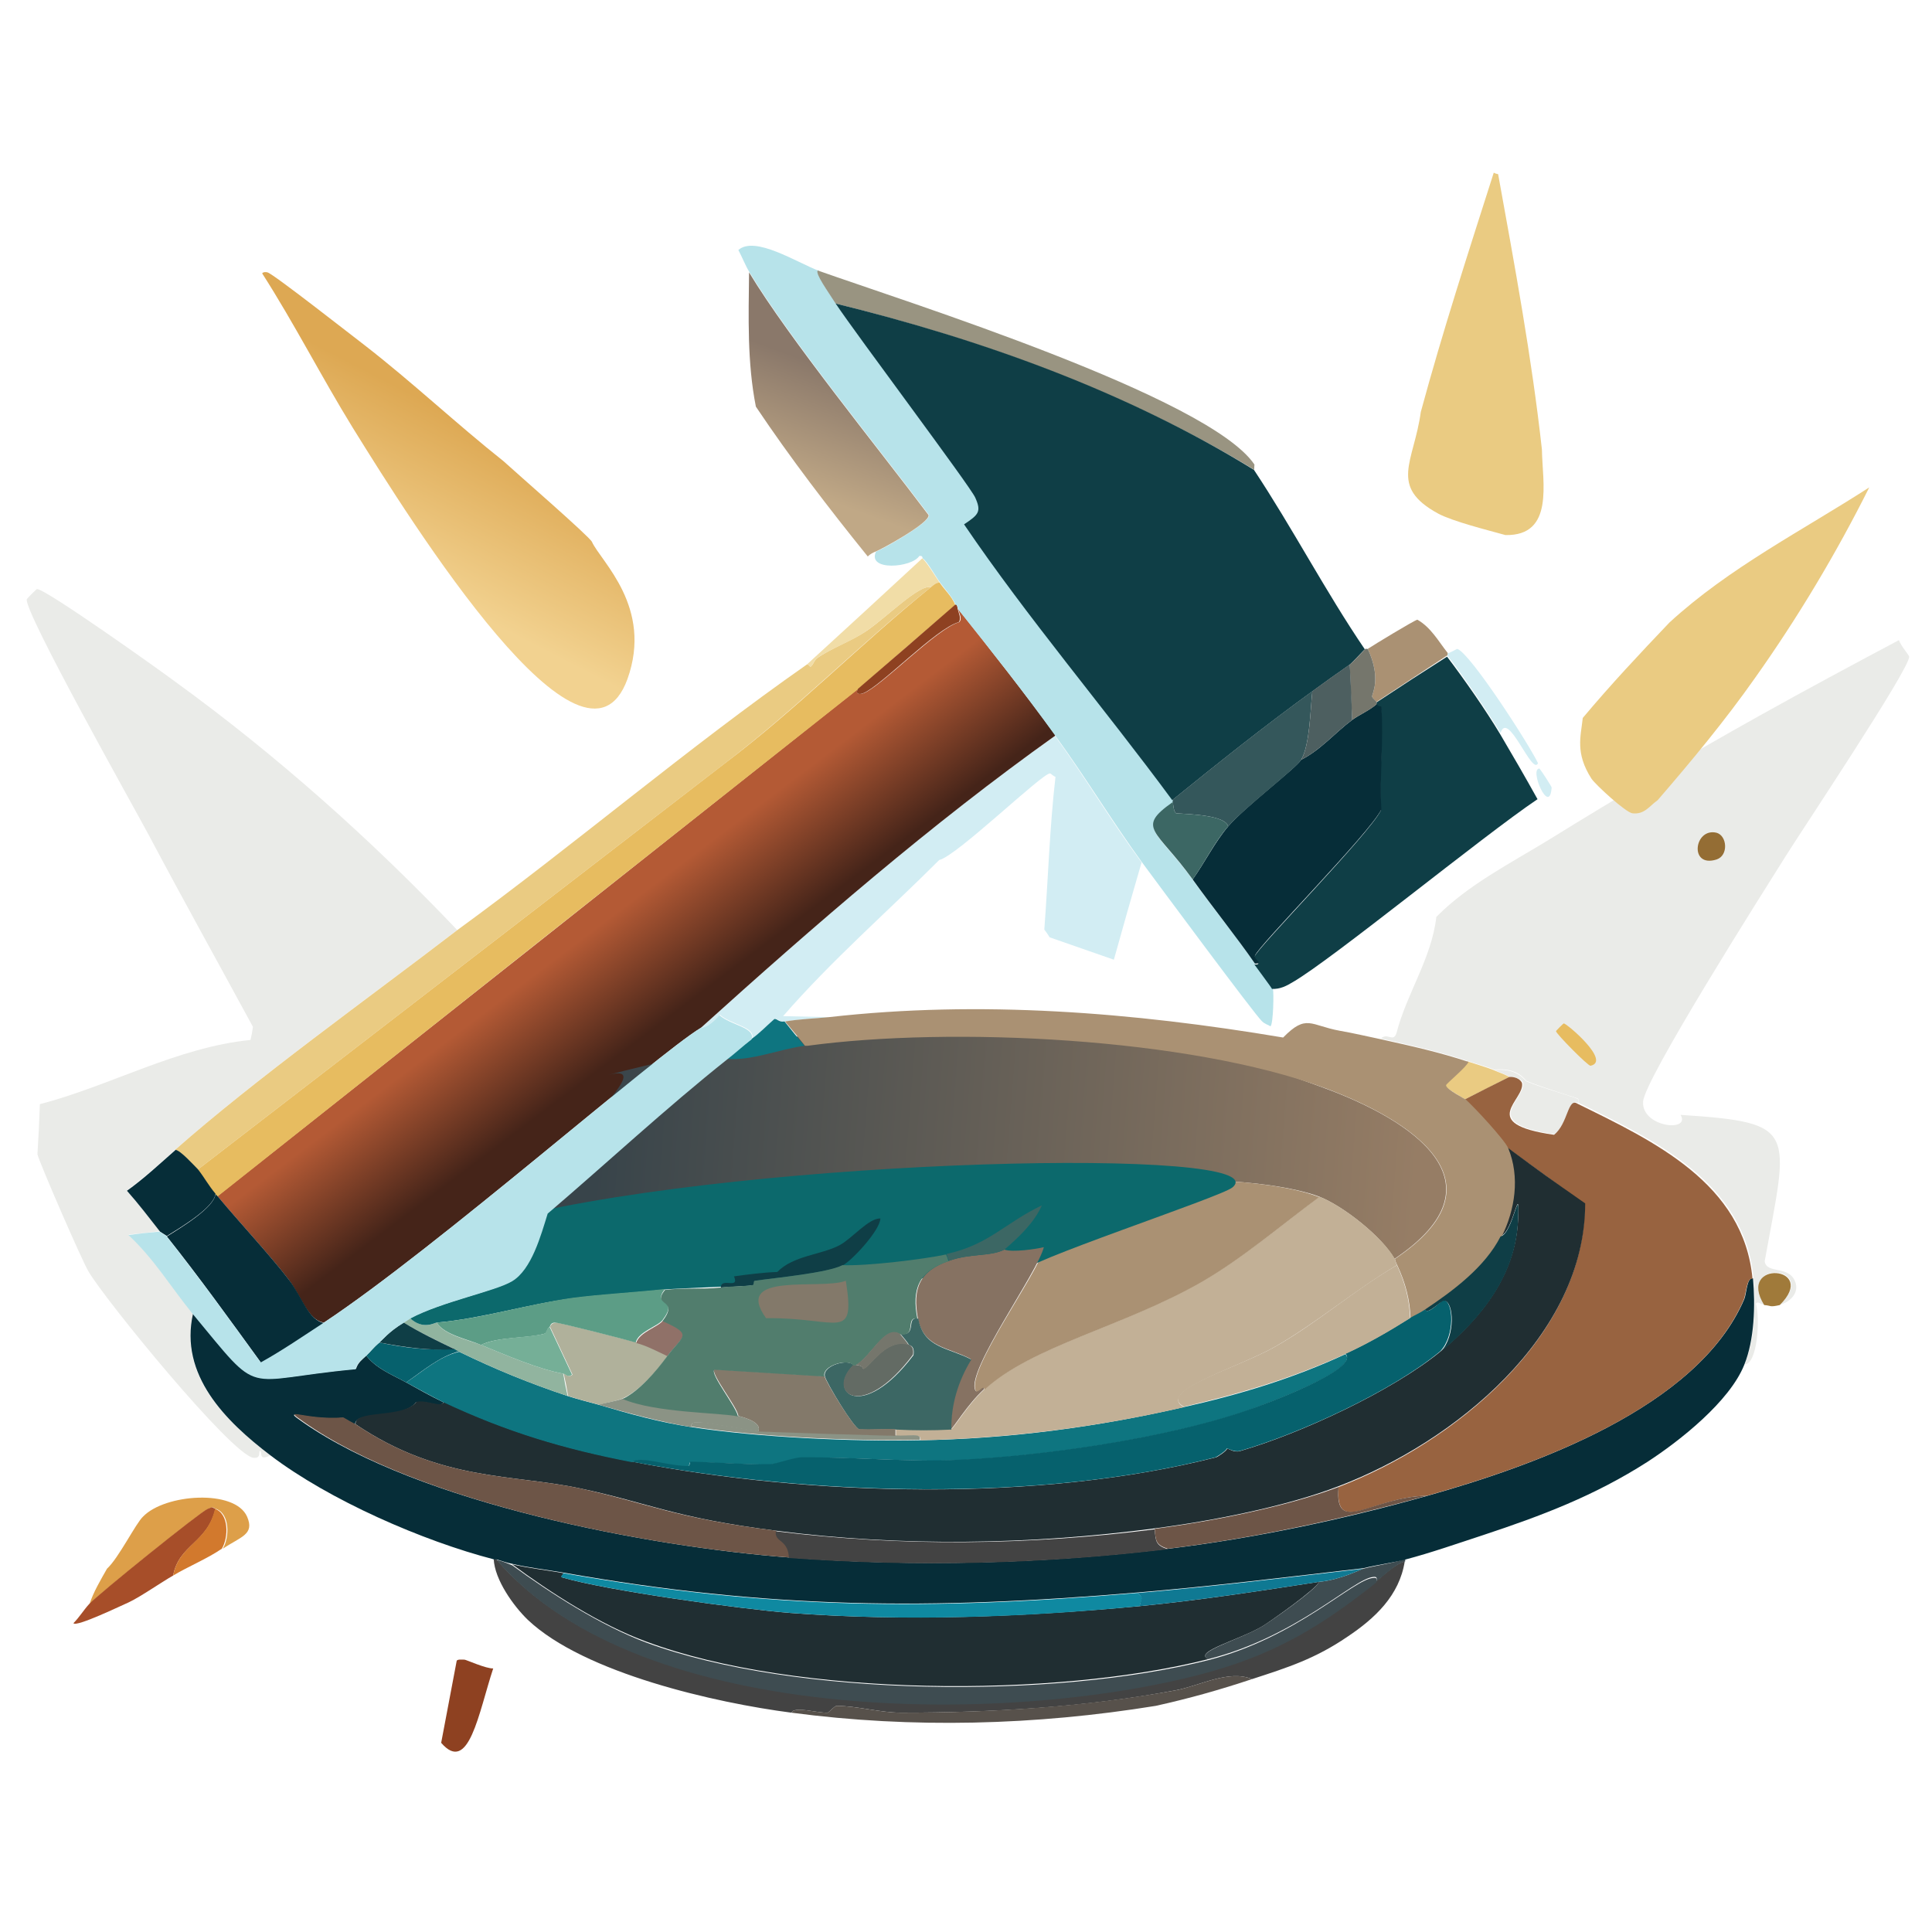 <?xml version="1.0" encoding="utf-8"?>
<!-- Generator: Adobe Illustrator 28.0.0, SVG Export Plug-In . SVG Version: 6.00 Build 0)  -->
<svg version="1.1" id="Layer_1" xmlns="http://www.w3.org/2000/svg" xmlns:xlink="http://www.w3.org/1999/xlink" x="0px" y="0px"
	 viewBox="0 0 397.2 391.6" style="enable-background:new 0 0 397.2 391.6;" xml:space="preserve">
<style type="text/css">
	.st0{display:none;}
	.st1{display:inline;fill:#B6C1BB;}
	.st2{display:inline;fill:#D1C6B4;}
	.st3{display:inline;fill:#A4BCBA;}
	.st4{display:inline;fill:#9AC8CD;}
	.st5{display:inline;fill:#BCB6A6;}
	.st6{display:inline;fill:#B3D0D1;}
	.st7{display:inline;fill:#86999A;}
	.st8{display:inline;fill:#F6DCBE;}
	.st9{display:inline;fill:#D1D0C4;}
	.st10{display:inline;fill:#83B8BE;}
	.st11{display:inline;fill:#DDBB95;}
	.st12{display:inline;fill:#4AB0C1;}
	.st13{fill:#D7E7EE;}
	.st14{fill:#FEF9F0;}
	.st15{fill:#C0E5F0;}
	.st16{fill:url(#SVGID_1_);}
	.st17{fill:#C9D2D6;}
	.st18{fill:#E9DFDF;}
	.st19{fill:#98D8E5;}
	.st20{fill:#B3D0D1;}
	.st21{fill:#E9B07E;}
	.st22{fill:#E8E8E6;}
	.st23{fill:#DDBB95;}
	.st24{fill:#533029;}
	.st25{fill:#B1BEC5;}
	.st26{fill:#CB824C;}
	.st27{fill:#B29285;}
	.st28{fill:#174453;}
	.st29{fill:#17262E;}
	.st30{fill:#136275;}
	.st31{fill:#302224;}
	.st32{fill:#A0614D;}
	.st33{fill:#EED6C5;}
	.st34{fill:#35302E;}
	.st35{fill:#27778D;}
	.st36{fill:#A14D2C;}
	.st37{fill:#EDAE3E;}
	.st38{fill:url(#SVGID_00000064322953469552835710000014846465827632046491_);}
	.st39{fill:#F0F7ED;}
	.st40{fill:#6F5953;}
	.st41{fill:#3C1812;}
	.st42{fill:#BC682E;}
	.st43{fill:#F49545;}
	.st44{fill:#F7CE7C;}
	.st45{fill:#CA5F33;}
	.st46{fill:#F39B32;}
	.st47{fill:#ED7835;}
	.st48{fill:#90341F;}
	.st49{fill:#652118;}
	.st50{fill:#59C7DB;}
	.st51{fill:#0F8EAC;}
	.st52{fill:#4AB0C1;}
	.st53{fill:#03A4C1;}
	.st54{fill:#81D0DB;}
	.st55{fill:#408794;}
	.st56{fill:#1E3640;}
	.st57{fill:#35C2DC;}
	.st58{fill:#C2734F;}
	.st59{fill:#C24C27;}
	.st60{fill:#BCB6A6;}
	.st61{fill:#694A3C;}
	.st62{fill:#713F35;}
	.st63{fill:url(#SVGID_00000097496294314331818930000012839429829142740118_);}
	.st64{fill:#DEB365;}
	.st65{fill:#505E67;}
	.st66{fill:#E2CE8F;}
	.st67{fill:#737C74;}
	.st68{fill:#96A9A6;}
	.st69{fill:#10759E;}
	.st70{fill:url(#SVGID_00000153663827243028667560000018259285918361425855_);}
	.st71{fill:#B6C1BB;}
	.st72{fill:#D1D0C4;}
	.st73{fill:#86999A;}
	.st74{fill:#638391;}
	.st75{fill:#D1C6B4;}
	.st76{fill:#B4ABA1;}
	.st77{fill:#959695;}
	.st78{fill:#D3B096;}
	.st79{fill:#0D5A79;}
	.st80{fill:#63575C;}
	.st81{fill:#6998A1;}
	.st82{fill:#3A636B;}
	.st83{fill:url(#SVGID_00000136393210303436889900000013276454424073353371_);}
	.st84{fill:#8D4320;}
	.st85{fill:#F8F1B0;}
	.st86{display:inline;fill:#ACB8B7;}
	.st87{display:inline;fill:#C5C1B4;}
	.st88{display:inline;fill:#9C997E;}
	.st89{display:inline;fill:#D7C8B3;}
	.st90{display:inline;fill:#B58F5C;}
	.st91{display:inline;fill:#CEB183;}
	.st92{display:inline;fill:#DFC6A1;}
	.st93{display:inline;fill:#A3926E;}
	.st94{display:inline;fill:#F7E7CE;}
	.st95{display:inline;fill:#D5A764;}
	.st96{display:inline;fill:#F1D199;}
	.st97{fill:#C98A64;}
	.st98{fill:#B45C6A;}
	.st99{fill:url(#SVGID_00000088828965089652816830000005865152444396657327_);}
	.st100{fill:#3D8688;}
	.st101{fill:#3BC0C1;}
	.st102{fill:#16A8AF;}
	.st103{fill:#D7C8B3;}
	.st104{fill:#8ED4D7;}
	.st105{fill:#FAF2E6;}
	.st106{fill:#0F717E;}
	.st107{fill:#105F6B;}
	.st108{fill:#16414B;}
	.st109{fill:#1A1F1F;}
	.st110{fill:#97BDC1;}
	.st111{fill:#83A8AA;}
	.st112{fill:#DFC6A1;}
	.st113{fill:#412928;}
	.st114{fill:#291E1C;}
	.st115{fill:#D9E3DA;}
	.st116{fill:#712726;}
	.st117{fill:#864034;}
	.st118{fill:#E19846;}
	.st119{fill:#EBD16F;}
	.st120{fill:#EBAD54;}
	.st121{fill:#A9663F;}
	.st122{fill:#D5A764;}
	.st123{fill:#BE7F4C;}
	.st124{fill:#9EAA9A;}
	.st125{fill:#574834;}
	.st126{fill:#1C2D30;}
	.st127{fill:#0A3233;}
	.st128{fill:#20979F;}
	.st129{fill:#344A4E;}
	.st130{fill:#4A5552;}
	.st131{fill:#616C64;}
	.st132{fill:#D9C988;}
	.st133{fill:#ACB8B7;}
	.st134{fill:#7F9290;}
	.st135{fill:#0F1010;}
	.st136{fill:#6FC2BA;}
	.st137{fill:#A13E2E;}
	.st138{fill:#B45431;}
	.st139{fill:#562626;}
	.st140{fill:#B8464C;}
	.st141{fill:#C6B6A7;}
	.st142{fill:#BBE3E2;}
	.st143{fill:#56928E;}
	.st144{fill:#8BA79C;}
	.st145{fill:#C5C1B4;}
	.st146{fill:#F0C14A;}
	.st147{fill:#D77F3E;}
	.st148{fill:#B58F5C;}
	.st149{fill:#DEF1EE;}
	.st150{fill:#094B4D;}
	.st151{fill:#9C997E;}
	.st152{fill:#B8B199;}
	.st153{fill:#C56438;}
	.st154{fill:#8ECFC2;}
	.st155{fill:#4CA39E;}
	.st156{fill:#702A26;}
	.st157{fill:url(#SVGID_00000034077825605462567180000016249701701740754099_);}
	.st158{fill:#C4783E;}
	.st159{fill:#7C5931;}
	.st160{fill:#AF692D;}
	.st161{fill:url(#SVGID_00000180352950783125596360000016370612578212954774_);}
	.st162{fill:#9BADA7;}
	.st163{fill:#9BC3C7;}
	.st164{fill:#63A9B1;}
	.st165{fill:#0A8D9E;}
	.st166{fill:url(#SVGID_00000065772570534225802830000007170601519100704146_);}
	.st167{fill:#E2DFD6;}
	.st168{fill:#B9C6C1;}
	.st169{fill:url(#SVGID_00000059299074208326115160000007243897894734052539_);}
	.st170{fill:#1B7177;}
	.st171{fill:#C9B06A;}
	.st172{fill:#ABA265;}
	.st173{fill:#6E9073;}
	.st174{fill:#135240;}
	.st175{fill:#557052;}
	.st176{fill:url(#SVGID_00000062870929115071758650000017821942920856149682_);}
	.st177{fill:#D4E7E3;}
	.st178{fill:#B5D5D6;}
	.st179{fill:#798485;}
	.st180{fill:#88A6AB;}
	.st181{fill:#7A8F92;}
	.st182{fill:#BC8E64;}
	.st183{fill:#A67A57;}
	.st184{fill:#D4A474;}
	.st185{fill:#D6D0B2;}
	.st186{fill:#E6D18F;}
	.st187{fill:#4CBBC3;}
	.st188{fill:#46787D;}
	.st189{fill:#A5A298;}
	.st190{fill:#B3A392;}
	.st191{fill:#AAB0A5;}
	.st192{fill:#8A8E70;}
	.st193{fill:#025056;}
	.st194{fill:#58786C;}
	.st195{fill:#EAB47D;}
	.st196{fill:#EBBC6F;}
	.st197{fill:#093B3E;}
	.st198{fill:#19A78A;}
	.st199{fill:#4A8E6E;}
	.st200{fill:#029579;}
	.st201{fill:#0A4451;}
	.st202{fill:#2B6765;}
	.st203{fill:#E5E4C4;}
	.st204{fill:#629784;}
	.st205{fill:#428B8A;}
	.st206{fill:#ACBB9A;}
	.st207{fill:#88A070;}
	.st208{fill:#F2E8B2;}
	.st209{display:inline;fill:#EFEAE4;}
	.st210{display:inline;fill:#DAD3C8;}
	.st211{fill:#082B33;}
	.st212{fill:#DAD3C8;}
	.st213{fill:#F9FCFD;}
	.st214{fill:#D3DCD6;}
	.st215{fill:#B2C7C5;}
	.st216{fill:#B7BDBA;}
	.st217{fill:#43322D;}
	.st218{fill:#168B97;}
	.st219{fill:#54A9AF;}
	.st220{fill:#A66543;}
	.st221{fill:#95583B;}
	.st222{fill:#89C1CA;}
	.st223{fill:#563A31;}
	.st224{fill:#683E30;}
	.st225{fill:#D6ECF1;}
	.st226{fill:#C0E3E8;}
	.st227{fill:url(#SVGID_00000168101751198919350960000005179163350277976725_);}
	.st228{fill:#46C2C9;}
	.st229{fill:#117882;}
	.st230{fill:url(#SVGID_00000109746914868876853940000004695477326017109391_);}
	.st231{fill:url(#SVGID_00000032631955087470317430000005116482244521735556_);}
	.st232{display:inline;fill:#A0A09C;}
	.st233{display:inline;fill:#BABAAD;}
	.st234{display:inline;fill:#D9E3DF;}
	.st235{display:inline;fill:#5D908F;}
	.st236{display:inline;fill:#657C77;}
	.st237{display:inline;fill:#98BFB8;}
	.st238{fill:#F3EDE1;}
	.st239{fill:#53C3C3;}
	.st240{fill:#151417;}
	.st241{fill:#0B3B43;}
	.st242{fill:url(#SVGID_00000007423638956321182500000007833866600884924855_);}
	.st243{fill:url(#SVGID_00000160183190920745011320000011312206965339532465_);}
	.st244{fill:#0F1E22;}
	.st245{fill:#C4E4E8;}
	.st246{fill:#0E5F67;}
	.st247{fill:#9BD9E1;}
	.st248{fill:#2B2724;}
	.st249{fill:#64382F;}
	.st250{fill:#EDD389;}
	.st251{fill:url(#SVGID_00000156562936606598258360000013441285423864614578_);}
	.st252{fill:#C45036;}
	.st253{fill:#883A29;}
	.st254{fill:#A44D2B;}
	.st255{fill:#736057;}
	.st256{fill:#7E7067;}
	.st257{fill:#26363A;}
	.st258{fill:#BABAAD;}
	.st259{fill:#36959B;}
	.st260{fill:#5D908F;}
	.st261{fill:#74A5A2;}
	.st262{fill:url(#SVGID_00000103966802084144812420000008420522009930799013_);}
	.st263{fill:url(#SVGID_00000000218938941294782460000000927959934689167261_);}
	.st264{fill:#5EAB9F;}
	.st265{fill:#6D4E42;}
	.st266{fill:#523833;}
	.st267{fill:#DAA040;}
	.st268{fill:#855831;}
	.st269{fill:#E8823D;}
	.st270{fill:#11858A;}
	.st271{fill:#2CAAA8;}
	.st272{fill:#124A51;}
	.st273{fill:url(#SVGID_00000011001550553197361140000011408606310484065409_);}
	.st274{fill:url(#SVGID_00000083802074127711549740000012978071192930742922_);}
	.st275{fill:url(#SVGID_00000163055478591596608360000016125491832032238013_);}
	.st276{display:inline;fill:#A4C4C0;}
	.st277{display:inline;fill:#B7B9B4;}
	.st278{display:inline;fill:#E7E7DF;}
	.st279{display:inline;fill:#BCD0CA;}
	.st280{display:inline;fill:url(#SVGID_00000059302720106606935370000005250769293720817827_);}
	.st281{fill:#E1AD45;}
	.st282{fill:#564137;}
	.st283{fill:#132226;}
	.st284{fill:#0E837F;}
	.st285{fill:#293D34;}
	.st286{fill:#3D4830;}
	.st287{fill:#AE4C3D;}
	.st288{fill:#127379;}
	.st289{fill:#D69A39;}
	.st290{fill:#6D543B;}
	.st291{fill:#52C3C5;}
	.st292{fill:#1A353C;}
	.st293{fill:#E7E7DF;}
	.st294{fill:url(#SVGID_00000171695024172495102230000007780482807366040237_);}
	.st295{fill:#8CBFC1;}
	.st296{fill:#A5893B;}
	.st297{fill:#7E8647;}
	.st298{fill:#6E8F5D;}
	.st299{fill:#F1C564;}
	.st300{fill:#BCD0CA;}
	.st301{fill:#D0D4D1;}
	.st302{fill:#75A9B1;}
	.st303{fill:#1A5359;}
	.st304{fill:url(#SVGID_00000149377676556127090690000001620633554753938054_);}
	.st305{fill:#19646C;}
	.st306{fill:#25878E;}
	.st307{fill:#2A9DA5;}
	.st308{display:inline;fill:#C3C7C1;}
	.st309{display:inline;fill:#C7DBD4;}
	.st310{display:inline;fill:#EFEBE0;}
	.st311{display:inline;fill:#FFFFFB;}
	.st312{display:inline;fill:#358A94;}
	.st313{display:inline;fill:url(#SVGID_00000000919911566964922840000003816787032133505699_);}
	.st314{display:inline;fill:#347B83;}
	.st315{display:inline;fill:url(#SVGID_00000056390268054845662170000015531989102390966705_);}
	.st316{display:inline;fill:#B7B294;}
	.st317{display:inline;fill:#A3957C;}
	.st318{display:inline;fill:#828178;}
	.st319{display:inline;fill:#8F8474;}
	.st320{display:inline;fill:#3E626A;}
	.st321{display:inline;fill:#91ACA8;}
	.st322{display:inline;fill:#77A6A6;}
	.st323{display:inline;fill:#1C6A72;}
	.st324{display:inline;fill:#4D7073;}
	.st325{display:inline;fill:#6C7D78;}
	.st326{display:inline;fill:#399EA0;}
	.st327{display:inline;fill:#528B9A;}
	.st328{display:inline;fill:#819B99;}
	.st329{display:inline;fill:#69898A;}
	.st330{display:inline;fill:#2F4B56;}
	.st331{fill:#399EA0;}
	.st332{fill:#77A6A6;}
	.st333{fill:#073240;}
	.st334{fill:#EFEBE0;}
	.st335{fill:#EAD1B7;}
	.st336{fill:#F6E7B1;}
	.st337{fill:#C0E2E5;}
	.st338{fill:#F0CC86;}
	.st339{fill:#BBAF7A;}
	.st340{fill:#A0C8B0;}
	.st341{fill:#D2B071;}
	.st342{fill:#D9696E;}
	.st343{fill:#1D8B7A;}
	.st344{fill:#7BA87E;}
	.st345{fill:#ECA19A;}
	.st346{fill:#E17F80;}
	.st347{fill:#24393E;}
	.st348{fill:#F9EDD0;}
	.st349{fill:#C7DBD4;}
	.st350{fill:url(#SVGID_00000062897801775331941450000004323783855792549260_);}
	.st351{fill:#67A699;}
	.st352{fill:#347B83;}
	.st353{fill:#9CA172;}
	.st354{fill:#F9E9DB;}
	.st355{fill:#F6BEA0;}
	.st356{fill:#CE4C5D;}
	.st357{fill:#8AD3D9;}
	.st358{fill:#ADD4C8;}
	.st359{fill:#5DC7D5;}
	.st360{fill:#358A94;}
	.st361{fill:url(#SVGID_00000112634116740602390490000007375141019650489228_);}
	.st362{fill:#F89747;}
	.st363{fill:#E18747;}
	.st364{fill:#ECA03D;}
	.st365{display:inline;fill:#AACAC7;}
	.st366{display:inline;fill:#B3BBB5;}
	.st367{display:inline;fill:#CEDFDB;}
	.st368{display:inline;fill:#D2EDF3;}
	.st369{display:inline;fill:#EAEBE8;}
	.st370{fill:#EAEBE8;}
	.st371{fill:url(#SVGID_00000101812179447332440740000012320050009072052137_);}
	.st372{fill:#8E4121;}
	.st373{fill:#DD9F49;}
	.st374{fill:#A74E29;}
	.st375{fill:#D2792D;}
	.st376{fill:#D2EDF3;}
	.st377{fill:url(#SVGID_00000069371872968206053950000010033787385403184777_);}
	.st378{fill:#EACB82;}
	.st379{fill:#F1DDA7;}
	.st380{fill:#E7BC60;}
	.st381{fill:#062D38;}
	.st382{fill:#B7E3EA;}
	.st383{fill:url(#SVGID_00000119819908235050315160000018296645429360167862_);}
	.st384{fill:#999481;}
	.st385{fill:#0F3E46;}
	.st386{fill:#AA9173;}
	.st387{fill:#75766C;}
	.st388{fill:#34575B;}
	.st389{fill:#3C6764;}
	.st390{fill:#4D5F60;}
	.st391{fill:#A07A3A;}
	.st392{fill:#946D34;}
	.st393{fill:#434343;}
	.st394{fill:#3E4C51;}
	.st395{fill:#202E32;}
	.st396{fill:#57514B;}
	.st397{fill:#986340;}
	.st398{fill:#6D5547;}
	.st399{fill:#0F89A1;}
	.st400{fill:#0F7993;}
	.st401{fill:url(#SVGID_00000126304241360235911490000000941860285105332104_);}
	.st402{fill:#0E7580;}
	.st403{fill:#06616D;}
	.st404{fill:#C2B096;}
	.st405{fill:#91B49F;}
	.st406{fill:#B0B19B;}
	.st407{fill:#8B9385;}
	.st408{fill:#67645D;}
	.st409{fill:#867262;}
	.st410{fill:#0C696C;}
	.st411{fill:#83796A;}
	.st412{fill:#5C9D86;}
	.st413{fill:#75AF97;}
	.st414{fill:#907168;}
	.st415{fill:#636B64;}
	.st416{fill:#517D6D;}
</style>
<g>
	<g>
		<g id="Background_00000049211486081893512960000001856692397305582240_" class="st0">
			<path class="st365" d="M148.6-17.4c0.2,4.6-8.9,5.1-12.1,6.4c-7.6,2.9-15.1,6-22.8,8.7c-5.2,1.8-11.2,2.6-16.4,4.6
				C93.5,3.7,79.9,9,80,11.8c-4.4-0.7-10.4,6.9-14.1,9.6c-0.2,0.1-2.8,0.5-4.6,1.8c-7.3,5.3-23.2,18.1-29.6,24.1
				c-1.6,1.5-1.9,4.2-4.6,4.1C21.6,58.9,11.9,67,7.4,72.6c-0.1,0.1-0.3,2-0.9,2.7c-0.5,0.6-3.5,3-3.6,3.2c-1.2,1.6-2.9,5.8-4.1,7.7
				C-1.4,86.4-2.7,86.8-4,89c-1.8,3.2-2.1,6.9-5,8.7c0.9,4.4-1.8,4.8-2.3,5.9c-1.4,3.3-4.9,11.6-5.9,14.6c-0.7,2-1.7,13.5-5.5,17.3
				c-0.9,8.5-6.2,16-5.5,25.1c-0.9,1.1-0.9,1.1-1.8,2.3c0.5,8.7-2.1,17.9-3.2,26.9c-0.8,6.5-1.1,12.9-1.4,19.6
				c-3,2.3-0.2-9.8-3.6-10.3c0,14.1,0,28.2,0,42.4c5.3-2.3,5.9,17.5,6.8,22.1c0.1,0.7,1.3,2.3,1.4,2.7c0.3,1.2,0.5,6.2,2.3,13.2
				c0.2,1,1.3,1.3,1.4,1.4c0.6,2.5,1.4,10.5,1.8,11.8c1.6,5.1,6.1,10.7,6.4,16.4c4.6,5.4,5.9,13.2,9.1,19.6c0.8,1.5,3.1,4,3.6,5
				c0.7,1.3,1.2,4.2,1.4,4.6c2.1,3.6,6.5,7.7,6.8,8.2c2.2,3.3,4.7,10.2,10.5,14.6c1.9,3.1,7.2,10.3,9.3,12.5
				c0.4,0.4,2.3,0.9,2.5,1.1c1.9,1.9,4,5.5,4.8,6.2c0.5,0.4,2.4,0.7,3.2,1.4c1.9,1.6,4.3,4.5,5.9,5.9c4.3,3.7,10.3,5.8,13.2,11.4
				c4.4,1.4,7.6,5.2,11.4,7.7c2.8,1.9,9.1,4.2,12.8,8.2c7.6,2.8,20.5,9.6,26.9,11.8c8.6,3,35.9,9.6,45.1,10.9
				c28.4,4.2,57.1,2.8,85.7,2.7c1.6-1.4,4.4-1.1,6.4-0.5c3.8-2.6,11.3-1.3,18.7-2.7c4.3-0.8,15.9-5.2,21-6.8
				c1.3-0.4,5.4-0.7,7.3-1.4c2.7-1,2.9-2.2,3.2-2.3c0.1,0,0.5,0.8,1.4,0.5c1-0.4,5-3.4,9.1-4.1c7.6-7,18.8-11.2,28.2-15.9
				c12.3-10.3,12.3-10.3,24.6-20.5c0.9,0,0.9,0,1.8,0c11-11.3,11-11.3,22.1-22.6c5.4-7.1,10.1-14.4,15.9-21
				c2.7-9.7,6.1-10.8,6.4-11.4c7.7-13.6,16-34.8,19.6-50.1c4.1-6.9,2-20.5,8.7-25.7c0-30.7,0-61.4,0-92c-3.4-0.4-1,12.8-5.5,3
				c-1.5-3.3-4.3-16.9-5.9-21.9c-3.1-9.4-8-18.2-9.1-28.2c-7.7-19-14.1-29.6-26.4-45.6c-0.1-0.2-0.3-2-1.8-4.1
				c-4.9-3.9-8.4-8.8-12.5-13.4c-5.9-3.4-8.8-10.2-14.1-14.6c-5-2.7-8.7-8.9-13.7-10c-6-10.3-7.3-2.6-10-9.6c-4.7-0.5-7.2-4.3-8.7-5
				c-0.4-0.2-2.3,0.2-2.7,0c-0.2-0.1-1.6-1.8-4.6-3.2c-0.4-0.2-3.1,0.5-7.3-3.6c-7.5-2.1-7.5-2.1-15-4.1
				c-11.4-8.7-26.6-8.8-38.7-15.9c-4.2-0.6-14.8-2.6-15.7-5.5C207.2-17.4,177.9-17.4,148.6-17.4z"/>
			<path class="st366" d="M-38.2,241.4c0,69.2,0,138.5,0,207.7c233.3,0,233.3,0,466.5,0c0-64.2,0-128.5,0-192.7
				c-6.6,5.3-4.5,18.8-8.7,25.7c-3.6,15.3-11.9,36.5-19.6,50.1c-0.3,0.6-3.6,1.7-6.4,11.4c-5.8,6.5-10.5,13.9-15.9,21
				c-11,11.3-11,11.3-22.1,22.6c-0.9,0-0.9,0-1.8,0c-12.3,10.3-12.3,10.3-24.6,20.5c-9.4,4.8-20.7,9-28.2,15.9
				c-4.2,0.7-8.1,3.7-9.1,4.1c-0.8,0.3-1.3-0.5-1.4-0.5c-0.3,0.1-0.5,1.3-3.2,2.3c-1.9,0.7-6,0.9-7.3,1.4c-5,1.6-16.7,6-21,6.8
				c-7.4,1.4-14.8,0.1-18.7,2.7c-2-0.7-4.7-0.9-6.4,0.5c-28.6,0.1-57.3,1.5-85.7-2.7c-9.2-1.4-36.5-7.9-45.1-10.9
				c-6.4-2.2-19.3-9.1-26.9-11.8c-3.7-4-9.9-6.3-12.8-8.2c-3.8-2.6-7-6.3-11.4-7.7c-2.9-5.6-8.9-7.7-13.2-11.4
				c-1.7-1.4-4.1-4.3-5.9-5.9c-0.7-0.7-2.7-1-3.2-1.4c-0.7-0.7-2.9-4.2-4.8-6.2c-0.2-0.2-2.1-0.7-2.5-1.1c-2.1-2.3-7.5-9.4-9.3-12.5
				c-5.8-4.4-8.2-11.3-10.5-14.6c-0.3-0.5-4.7-4.6-6.8-8.2c-0.2-0.3-0.7-3.3-1.4-4.6c-0.6-1-2.9-3.5-3.6-5
				c-3.2-6.4-4.5-14.2-9.1-19.6c-0.3-5.7-4.7-11.3-6.4-16.4c-0.4-1.4-1.2-9.4-1.8-11.8c0-0.1-1.1-0.4-1.4-1.4c-1.7-7-2-12-2.3-13.2
				c-0.1-0.4-1.2-2.1-1.4-2.7C-32.3,259-32.8,239.1-38.2,241.4z"/>
			<path class="st366" d="M148.6-17.4c-62.3,0-124.5,0-186.8,0c0,72.1,0,144.3,0,216.4c3.5,0.4,0.6,12.6,3.6,10.3
				c0.3-6.7,0.6-13.1,1.4-19.6c1.1-9,3.7-18.1,3.2-26.9c0.9-1.1,0.9-1.1,1.8-2.3c-0.8-9,4.6-16.6,5.5-25.1
				c3.8-3.8,4.8-15.3,5.5-17.3c1-2.9,4.5-11.3,5.9-14.6c0.5-1.1,3.2-1.5,2.3-5.9c2.9-1.7,3.2-5.5,5-8.7c1.3-2.2,2.6-2.6,2.7-2.7
				c1.2-1.9,2.9-6.1,4.1-7.7C3,78.3,6,75.9,6.5,75.3c0.6-0.7,0.8-2.6,0.9-2.7c4.6-5.6,14.3-13.7,19.8-21.2c2.6,0.1,3-2.6,4.6-4.1
				c6.4-6,22.3-18.9,29.6-24.1c1.8-1.3,4.4-1.7,4.6-1.8c3.7-2.6,9.7-10.2,14.1-9.6C79.9,9,93.5,3.7,97.4,2.2
				c5.2-1.9,11.2-2.7,16.4-4.6C121.4-5,129-8.1,136.5-11C139.7-12.2,148.8-12.8,148.6-17.4z"/>
			<path class="st366" d="M236.5-17.4c0.9,2.8,11.5,4.8,15.7,5.5C264.3-4.8,279.6-4.6,291,4c7.5,2.1,7.5,2.1,15,4.1
				c4.2,4.2,6.9,3.5,7.3,3.6c2.9,1.4,4.3,3.1,4.6,3.2c0.4,0.2,2.3-0.2,2.7,0c1.4,0.7,4,4.5,8.7,5c2.8,7,4-0.7,10,9.6
				c5,1.1,8.6,7.3,13.7,10c5.3,4.4,8.3,11.2,14.1,14.6c4.1,4.6,7.7,9.5,12.5,13.4c1.5,2.1,1.7,3.9,1.8,4.1
				c12.3,16,18.7,26.5,26.4,45.6c1.1,10,6,18.8,9.1,28.2c1.6,5,4.4,18.6,5.9,21.9c4.5,9.8,2.1-3.3,5.5-3c0-60.6,0-121.2,0-181.8
				C364.4-17.4,300.5-17.3,236.5-17.4z"/>
			<path class="st367" d="M365.9,268.3c-2.2,0.5-1.7,0.1-3.2,0c-1.1-0.1-1.4-0.8-1.8-0.2c0.9,3.3,0.3,12.4-2.3,12.5
				c-3,7.6-13.3,15.7-20,20c1.2,1.3-3.5,2.3-3.6,3.4c-0.2,1.3,1.2-0.3,1.4,0.5c0.6,2.1-2.7,1.4-3.6,0.5c1.9,7.3-1.3,5-1.8,5.9
				c-0.3,0.6,1.2,1.1,0.9,1.8c-0.1,0.3-1.8,2.1-1.8,2.3c-0.7,2.9-1.6,12.6-1.8,16.4c-9.9,10.4-6.2,8.9-11.6,2.1
				c-0.3-0.4-0.8,0.7-1.1,0.2c-2.5-3.5-6.5-14.4-10.5-18c-5.2,1.7-10.7,3.6-15.9,5c0,0.2,0,0.2,0,0.5c-1.1,7-6.2,11.7-11.8,15.5
				c0,1.4-0.6,3.5-1.6,4.6c-0.8,0.9-19.8,11.2-21,8.7c-0.4,2.5-1.1,0.4-1.4,0.5c-0.1,0-1.9,1.7-2.3,1.8c-0.2,0.1-1.3-2-3.6,0.9
				c-0.9-0.5-0.9-0.5-1.8-0.9c-2.5,1.4-2.5,1.4-5,2.7c-6.9-0.1-14.4,0.9-21.4,1.8c-1.8,0.2-1.7,1.6-4.6,0.5c-0.4,0.1,0,1.3-0.5,1.4
				c-23.4,3.1-42.7,0-65.6-3.2c-20-5.9-20-5.9-40.1-11.8c0-2.8-0.4-6.9,0.2-10.5c-2.9-2.8-6.8-8.1-6.8-12.3
				c-14.7-3.8-33.9-12.2-46-21.4c-2.5,1.3-1.6-0.8-2.1-0.9c-0.4-0.1,0.4,1.6-1.4,1.4c-4.6-0.5-30.6-32.5-33.9-38.3
				c-0.9,2.9-0.1,6.7-1.6,3.2c-3.9,7.8-1.3,20.5-1.1,29.4c2.9,4,2.2,8.6,4.6,12.8c2.8,5,4.5,3.7,4.8,3.9c3.9,3.3,1.9,3.2-3,11.8
				c2.5-2.2,6-9.3,7.3-10.7c4.5-4.7,18.9-5.7,21.4,0c1.6,3.7-1.3,4.1-5,6.6c-3.1,2.1-6.8,3.6-10,5.5c-2.6,1.5-6.6,4.2-9.1,5.5
				c3.9,2.5,8.8,4.6,13.4,5.5c1.5,4.4,7.7,3.8,9.1,8.2c14.5,8,32,21.1,48.3,25.5c2.7,0.7,6.7,0.6,9.6,1.4c0.4,0.1,1.9,1.3,2.3,1.4
				c1.1,0.3,3.4-0.3,4.6,0c3.9,0.9,18.4,5.9,20,5.9c4.3,0.1,3.4-2.7,8-1.1c-6.1-0.1,4.1,3,11.6,0.7c3,1.4,3,1.4,5.9,2.7
				c20.2-0.5,40.4,1.3,60.6-0.5c5.4-0.5,11-2,16.4-2.7c2.4-0.3,3.9,0.5,4.1,0.5c1.4-0.2,2.8-1.6,4.1-1.8c5.7-1,11.5-2.1,17.3-2.7
				c14.7-5.6,30.3-7.8,43.7-16.4c7.5-2.3,7.5-2.3,15-4.6c0.9,0,0.9,0,1.8,0c4,0.9,9.3,15.4,11.6,19.4c13-4.1,6.3-13.1,12.8-26
				c2.9-5.7,7.4-8.3,9.3-12.1c10-2.5,10-2.5,20-5c0.3-0.2,2-3.4,2.1-3.9c1.2-6.3-0.9-89.5,0-106.6c0.6,12.6,0.6,12.6,1.1,25.3
				c1.8-13.6,5.9-36.6-3.9-47.2c-1.6-7.9-5.3-9.4-5.9-10.5c-2.3-4-1.3-8-2.7-8.4c-4.3,7-28.9,45.8-29.2,50.3
				c-0.3,5.3,9.9,6.3,7.7,2.7c24.5,1.6,22.2,2.9,17.3,30.1c0.3,2.7,5.3,0.5,6.4,4.6C369.8,266.4,367.4,268,365.9,268.3z"/>
			<path class="st367" d="M103.5,94.7c2.5,2.4,17.7,15.5,18.2,16.6c1.8,4-0.5,11-5.7,10.3c-1.5,0.9,11.5,16.3,13,18
				c0.1,2.1-14.6,5-16.6,6.6c-13.7-19.1-27.5-38.3-39.9-58.3c0,4.2-3.7,3.7-4.6,5.2c-0.4,0.7-0.3,3.8-2.7,7.7
				c-5.4-0.1-2.2,2.8-3.2,5.5c-0.7,2-5.4,5.3-4.1,9.6c-3.8,7.3-11.1,12.8-12.8,21c-6.7,9.8-8-1.2-9.1,3.4
				c20.8,15.2,40.2,32.4,57.9,51c24.3-17.7,47.4-37.5,72-54.7c11.8-10.9,11.8-10.9,23.7-21.9c0,0,0.1-0.6-0.7-0.5
				c-1.5,2.4-10.8,3.1-8.9-0.9c-0.5,0.2-1.2,0.5-1.6,0.9c-8-9.9-15.9-20.1-23-30.8c-1.7-9.1-1.5-18.4-1.4-27.6
				c-0.9-1.5-1.5-3.1-2.3-4.6c0,0-0.1,0.2-0.5-0.5c-3.1,1.4-3.1-0.9-4.3-0.9c-5.7,5-10.8,0.3-11.8,6.4c-6.4,2.1-6.4,2.1-12.8,4.1
				c-1,3.2-13,10.5-16.4,12.3c-1.1,0.6-8.3,1.4-11.4,6.4c-6.8-2.9-3,0.3-5.2,2.5C94.5,85.6,98.8,90.3,103.5,94.7z"/>
			<path class="st368" d="M151.3,51c0.3,0.6,0.4,0.4,0.5,0.5c3.4-3,11.9,2.5,16.4,4.1c18,6.4,80.3,26,89.8,39.9c0,0.5-0.1,1,0,1.1
				c7.9,11.9,14.7,25,22.8,36.9c0.1-0.1,0.3,0.1,0.5,0c1.3-0.8,9.7-6,10.3-5.9c2.8,1.6,4.3,4.4,6.2,6.8c0.4-0.1,1.9-0.9,2.1-0.9
				c2.7,0.8,14.7,19.5,16.6,23.5c-1.2,2.7-6.3-11.1-7.7-6.2c2.7,4.4,5.2,8.9,7.7,13.4c-11.4,7.6-42.4,33-50.3,37.6
				c-1.3,0.8-2.7,1.5-4.3,1.4c0.3,0.7,0.1,7.1-0.5,7.7c3.4,2.1,3.2,0.9,7.3-1.8c8.4-5.5,17.3-16.1,26.9-20.5
				c6.5-6.7,15.3-11,23.2-15.9c-1.2-20.4,13.9-6.7,10-18.9c-1.4-4.3-20.5-31.8-24.4-35.3c-9.1-8.2-8.2-4-12.5-0.9
				c-1.7,1.2-2.8,3-5.2,2.7c-1.4-0.2-7.6-5.7-8.4-7.1c-3.4-5.3-2.2-8.7-1.8-12.5c0.1-0.8-0.6-1.1-0.5-2.1c5.5-3.2-6.8-3.7,1.8-4.6
				c0.1-4.2-4-5.6-7.5-4.8c-1.8-1-2.1-2.8-2.5-3.2c-2.7-2.6-8.2-7.7-10-10.5c-23.9-6.3-45.1-19.4-69-26c-8.4-3.4-16.9-7.3-25.5-10
				c-1.3-0.4-0.9,1.3-2.3,0.9c-4.2-1.3-12.2-5.2-17.1-6.8C143.3,35.6,149.9,48.3,151.3,51z"/>
			<path class="st367" d="M143.6,33.7c4.9,1.7,12.8,5.5,17.1,6.8c1.4,0.4,0.9-1.3,2.3-0.9c8.6,2.8,17.1,6.6,25.5,10
				c23.9,6.6,45.2,19.6,69,26c-6.4-9.8,0.6-11.7,6.8-20c0.6-0.8,4.1-5.3,4.1-5.7c-0.4-3.9-14.1-7.8-17.1-10.3
				c-17-3.6-33.1-11.4-50.1-14.6C185.8,22.1,153.6,18.9,143.6,33.7z"/>
			<path class="st367" d="M311.7,92.4c-6.2,8.8-13,17-20,25.1c4.3-3.1,3.4-7.3,12.5,0.9c3.9,3.5,23,31,24.4,35.3
				c3.9,12.2-11.2-1.5-10,18.9c14.2-8.8,28.7-17.4,43.3-25.5c0.6-1.9-2.6-1.2-4.6-3c-3.7-10.7-10.7-20.1-16.9-29.6
				c-9.5-7.6-15.7-18.3-23.7-27.3c-2.3,3-2.3,3-4.6,5.9C311.9,92.8,311.9,92.8,311.7,92.4z"/>
			<path class="st367" d="M7.8,237.3c0.2-5.1,0.2-5.1,0.5-10.3c14.3-3.7,28.1-11.7,43.3-13.2c0.2-1.4,0.2-1.4,0.5-2.7
				c-7.1-13.1-14.4-26.2-21.4-39.4c-4.5,1.4-21.5,9.4-22.8,13C7.8,211,7.8,211,7.8,237.3z"/>
			<path class="st367" d="M282.6,74.2c-3.2,6-6.2,16.9-15,11.8c0.4,0.4,0.7,2.2,2.5,3.2c3.6-0.8,7.6,0.6,7.5,4.8
				c-8.7,0.8,3.6,1.4-1.8,4.6c-0.2,1,0.5,1.2,0.5,2.1c5.7-6.8,11.7-13.2,17.8-19.6c3.1-3.3,5.9-6.6,9.6-9.3
				c-4.4,0.9-8.8-7-14.4-10.3c-1.4-0.1-4.8,10.8-5.7,12.5C282.9,75.1,282.6,74.2,282.6,74.2z"/>
			<path class="st369" d="M277.1,336.6c-6.6,4.5-12.2,6.2-19.6,8.7c-6.6,2.2-13.1,4-19.8,5.5c-24.8,4-50,4.6-74.9,1.4
				c-15.6-2-42.6-8.1-54.2-19.1c-0.6,3.6-0.2,7.7-0.2,10.5c20,5.9,20,5.9,40.1,11.8c22.9,3.1,42.2,6.3,65.6,3.2
				c0.4-0.1,0-1.3,0.5-1.4c2.9,1.1,2.8-0.2,4.6-0.5c7-0.9,14.5-1.9,21.4-1.8c2.5-1.4,2.5-1.4,5-2.7c0.9,0.5,0.9,0.5,1.8,0.9
				c2.3-3,3.4-0.9,3.6-0.9c0.4-0.1,2.1-1.8,2.3-1.8c0.3-0.1,1,2.1,1.4-0.5c1.2,2.5,20.2-7.8,21-8.7
				C276.4,340.1,277.1,338,277.1,336.6z"/>
			<path class="st369" d="M304.9,315.7c4,3.6,7.9,14.5,10.5,18c0.4,0.5,0.8-0.6,1.1-0.2c5.4,6.8,1.7,8.3,11.6-2.1
				c0.2-3.8,1.2-13.5,1.8-16.4c0-0.2,1.7-2,1.8-2.3c0.3-0.7-1.2-1.2-0.9-1.8c0.5-1,3.8,1.4,1.8-5.9c1,0.9,4.2,1.7,3.6-0.5
				c-0.2-0.7-1.6,0.8-1.4-0.5c0.2-1.1,4.9-2.1,3.6-3.4C327.8,307.6,316.9,311.7,304.9,315.7z"/>
			<path class="st367" d="M268.4,209.1c3.6,2.5,7.3,1,3.6-0.2c1.3-3,5.2-2.9,7.5-1.6c5,2.9-6.4,1-4.3,4.6c2.9,0.5,5.8,1.2,8.7,1.8
				c1.4-1.4,2.5,0.9,3.2-1.1c2.1-8.2,7.2-15.3,8.2-23.9C285.7,192.9,276.8,203.6,268.4,209.1z"/>
			<path class="st369" d="M170.5,209.1c31.1-3.4,62.4-0.9,93.2,4.1c4.9-4.9,5.7-2.4,11.6-1.4c-2.1-3.5,9.3-1.7,4.3-4.6
				c-2.3-1.3-6.2-1.4-7.5,1.6c3.6,1.2-0.1,2.7-3.6,0.2c-4.1,2.7-3.9,3.9-7.3,1.8c-0.7-0.4-1.1-0.5-1.8-1.1
				c-1.5-1.4-21.5-28.4-24.6-32.6c-2.8,10-2.8,10-5.7,20c-6.6-2.3-6.6-2.3-13.2-4.6c-0.6-0.8-0.6-0.8-1.1-1.6
				c0.8-10.5,1.1-21.1,2.3-31.4c-0.4-0.1-1.1-0.7-1.1-0.7c-1.4-0.2-19.2,16.9-22.8,17.8c-10.6,10.6-22.2,20.6-32.1,32.1
				C165.7,208.9,165.7,208.9,170.5,209.1z"/>
		</g>
		<g>
			<path class="st370" d="M30.6,171.7c7,13.2,14.3,26.3,21.4,39.4c-0.2,1.4-0.2,1.4-0.5,2.7c-15.1,1.5-29,9.5-43.3,13.2
				c-0.2,5.1-0.2,5.1-0.5,10.3c0.3,1.5,9.2,22,10.5,24.1c3.3,5.7,29.4,37.7,33.9,38.3c1.8,0.2,0.9-1.5,1.4-1.4
				c0.5,0.1-0.5,2.2,2.1,0.9c-9.2-7-18.9-16.4-15.9-29.2c-4.4-5.3-8.1-11.4-13.2-16.2c3.2-0.3,3.2-0.3,6.4-0.7
				c-2.2-2.8-4.5-5.7-6.8-8.4c3.5-2.6,6.8-5.5,10-8.4c16.4-14.5,39.9-31.3,57.9-45.1c-17.7-18.6-37.1-35.9-57.9-51
				c-3.2-2.4-26.8-19.2-28.5-19.1c-0.1,0-2,1.9-2.1,2.1C5,125.9,27.5,165.9,30.6,171.7z"/>
			
				<linearGradient id="SVGID_1_" gradientUnits="userSpaceOnUse" x1="-940.827" y1="87.25" x2="-924.973" y2="117.983" gradientTransform="matrix(-1 0 0 1 -843.823 0)">
				<stop  offset="0" style="stop-color:#DDA853"/>
				<stop  offset="1" style="stop-color:#F2D290"/>
			</linearGradient>
			<path class="st16" d="M72.5,87.9c12.4,20,47.6,76.2,56.5,51.7c5.3-14.8-5.5-24.2-7.3-28.2c-0.5-1.1-15.7-14.3-18.2-16.6
				C93.8,87.1,84.8,78.6,75,71c-2.5-1.9-18.8-14.7-20-15c-0.3-0.1-0.9-0.1-1.1,0.2C60.5,66.5,66.1,77.5,72.5,87.9z"/>
			<path class="st372" d="M95.5,341.2c-0.7,0-1.3-0.1-1.6,0.2c-1.6,8.4-1.6,8.4-3.2,16.9c5.7,6.6,7.7-6.2,10.7-15.3
				C100,343.1,95.8,341.2,95.5,341.2z"/>
			<g>
				<path class="st373" d="M22,322.5c-1.3,2.3-2.8,4.8-3.6,7.3c1.8-2,22.9-19,24.4-19.6c1.2-0.5,0.8-0.3,1.6,0
					c2.9,1,2.8,5.9,1.4,8.2c3.7-2.5,6.6-2.9,5-6.6c-2.5-5.7-16.9-4.7-21.4,0C27.9,313.2,24.4,320.3,22,322.5z"/>
				<path class="st374" d="M18.3,329.8c-1.1,1.2-2,2.7-3.2,3.9c0.5,0.9,10-3.7,11.4-4.3c2.5-1.2,6.5-4,9.1-5.5
					c1.2-6.4,7-6.6,8.7-13.7c-0.8-0.3-0.4-0.5-1.6,0C41.2,310.8,20.1,327.8,18.3,329.8z"/>
				<path class="st375" d="M35.6,323.9c3.2-1.9,6.9-3.4,10-5.5c1.4-2.3,1.5-7.2-1.4-8.2C42.6,317.2,36.8,317.5,35.6,323.9z"/>
			</g>
			<path class="st376" d="M144.1,211.3c0.2-0.1,1.3,0.2,3.9-2.7c2.3,2.1,7.5,2.5,6.6,5c1.7-1.2,3.1-2.8,4.8-4.1
				c0.5-0.1,0.8,0.7,2.1,0.5c2.9-0.5,6.2-0.6,9.1-0.9c-4.8-0.1-4.8-0.1-9.6-0.2c10-11.5,21.5-21.5,32.1-32.1
				c3.6-0.8,21.3-18,22.8-17.8c0.1,0,0.7,0.6,1.1,0.7c-1.2,10.3-1.5,20.9-2.3,31.4c0.6,0.8,0.6,0.8,1.1,1.6
				c6.6,2.3,6.6,2.3,13.2,4.6c2.8-10,2.8-10,5.7-20c-6.2-8.4-11.6-17.5-17.8-26C191.2,169.5,167.5,190.2,144.1,211.3z"/>
			<g>
				<g>
					
						<linearGradient id="SVGID_00000047776099277404329530000011714321219217125308_" gradientUnits="userSpaceOnUse" x1="-967.916" y1="189.59" x2="-982.194" y2="208.495" gradientTransform="matrix(-1 0 0 1 -843.823 0)">
						<stop  offset="0" style="stop-color:#B45A35"/>
						<stop  offset="1" style="stop-color:#452419"/>
					</linearGradient>
					<path style="fill:url(#SVGID_00000047776099277404329530000011714321219217125308_);" d="M176.4,141.6
						c-65.8,52.2-65.8,52.2-131.7,104.3c4.5,5.4,10.6,11.9,14.6,17.1c2.7,3.6,4,8.4,7.3,8.9c23.1-15.3,68.1-54.9,77.5-60.6
						c23.4-21.1,47.2-41.8,72.9-60.1c-6.4-8.8-13.2-17.4-20-26c0.2,1,0.9,2,0.2,2.7c-4.6,1.3-15.9,13.1-19.6,14.6
						C176.5,142.9,175.8,142.6,176.4,141.6z"/>
					<g>
						<path class="st378" d="M165.9,136.6c-24.6,17.2-47.7,37-72,54.7c-18,13.8-41.5,30.6-57.9,45.1c1,0.1,3.7,3.1,4.6,4.1
							c54.1-41.7,54.1-41.7,108.2-83.4c14.9-11.3,28.1-24.8,42.6-36.4c-2.5-0.6-9.2,6.3-13.4,9.1c-3,2-7.2,3.5-10,5.5
							c-0.7,0.5-0.7,1.3-1.4,1.8C166.6,137.1,166.2,136.5,165.9,136.6z"/>
						<path class="st379" d="M165.9,136.6c0.2-0.2,0.6,0.5,0.7,0.5c0.7-0.5,0.7-1.3,1.4-1.8c2.8-2,7-3.4,10-5.5
							c4.2-2.8,11-9.7,13.4-9.1c0.5-0.4,1.1-1,1.8-0.9c-0.9-1.3-2.9-4.6-3.6-5C177.8,125.7,177.8,125.7,165.9,136.6z"/>
						<path class="st380" d="M191.4,120.7c-14.5,11.7-27.7,25.2-42.6,36.4c-54.1,41.7-54.1,41.7-108.2,83.4c1.3,1.5,2.4,3.5,3.6,5
							c0,0,0.2,0.1,0.5,0.5c65.8-52.2,65.8-52.2,131.7-104.3c10-8.7,10-8.7,20-17.3c-0.7-1.8-2.1-3-3.2-4.6
							C192.5,119.7,191.9,120.3,191.4,120.7z"/>
					</g>
					<path class="st372" d="M176.4,141.6c-0.6,1,0.1,1.3,1.1,0.9c3.7-1.5,14.9-13.3,19.6-14.6c0.6-0.7,0-1.8-0.2-2.7
						c-0.2-1.3-0.4-0.9-0.5-0.9C186.4,133,186.4,133,176.4,141.6z"/>
					<g>
						<path class="st381" d="M36.1,236.4c-3.3,2.9-6.5,5.9-10,8.4c2.4,2.7,4.6,5.6,6.8,8.4c0.1,0.1,1.3,0.8,1.4,0.9
							c2.9-1.8,9.8-5.9,10-8.7c-1.3-1.5-2.4-3.5-3.6-5C39.8,239.5,37.1,236.5,36.1,236.4z"/>
						<path class="st381" d="M34.3,254.2c6.7,8.4,13,17.2,19.4,26c4.5-2.5,8.7-5.4,13-8.2c-3.3-0.5-4.5-5.3-7.3-8.9
							c-4-5.2-10.1-11.7-14.6-17.1c-0.3-0.3-0.4-0.4-0.5-0.5C44,248.3,37.2,252.4,34.3,254.2z"/>
					</g>
				</g>
			</g>
			<g>
				<path class="st382" d="M151.8,51.4c0.8,1.5,1.4,3.1,2.3,4.6c8.2,13.6,26.6,36.2,36.9,49.9c0.2,1.6-9.9,7.2-10.9,7.5
					c-1.9,4.1,7.4,3.3,8.9,0.9c0.8-0.1,0.6,0.4,0.7,0.5c0.8,0.4,2.7,3.8,3.6,5c1.1,1.5,2.4,2.8,3.2,4.6c0,0,0.2-0.4,0.5,0.9
					c6.8,8.5,13.6,17.1,20,26c6.2,8.5,11.6,17.5,17.8,26c3.1,4.2,23.1,31.2,24.6,32.6c0.7,0.7,1.2,0.7,1.8,1.1
					c0.6-0.6,0.7-7,0.5-7.7c-0.1-0.3-2.9-4-3.6-5c-3.5-5.2-8.8-11.7-12.8-17.3c-7.4-10.3-11.8-10.5-4.1-15.9c-0.1-0.1,0.1-0.4,0-0.5
					c-14-19-29.7-37.4-42.8-56.7c3-1.9,3.6-2.6,2.3-5.5c-1-2.2-24.3-33.2-28.7-39.9c-1.7-2.5-4.3-6.1-3.6-6.8
					C163.7,53.9,155.2,48.4,151.8,51.4z"/>
				
					<linearGradient id="SVGID_00000114777152118994929870000000631477519502205571_" gradientUnits="userSpaceOnUse" x1="-1017.791" y1="77.127" x2="-1008.899" y2="101.04" gradientTransform="matrix(-1 0 0 1 -843.823 0)">
					<stop  offset="0" style="stop-color:#8A786A"/>
					<stop  offset="1" style="stop-color:#C0A886"/>
				</linearGradient>
				<path style="fill:url(#SVGID_00000114777152118994929870000000631477519502205571_);" d="M180,113.4c1.1-0.4,11.2-5.9,10.9-7.5
					c-10.3-13.7-28.7-36.3-36.9-49.9c-0.1,9.2-0.4,18.5,1.4,27.6c7.1,10.6,15,20.9,23,30.8C178.9,113.9,179.5,113.6,180,113.4z"/>
				<path class="st384" d="M171.8,62.4c30,7.5,59.6,18.1,86.1,34.2c-0.1-0.1,0-0.7,0-1.1c-9.4-13.9-71.8-33.5-89.8-39.9
					C167.6,56.3,170.2,59.9,171.8,62.4z"/>
				<path class="st376" d="M297.6,134.3c0.1,0.1-0.1,0.4,0,0.5c3.6,4.7,7.9,11,10.9,15.9c1.5-4.9,6.5,8.9,7.7,6.2
					c-1.9-4-14-22.7-16.6-23.5C299.5,133.4,298,134.3,297.6,134.3z"/>
				<path class="st376" d="M316.5,158c-2.2,0,2.1,9.9,2.5,3.9C319,161.7,317,158.6,316.5,158z"/>
				<g>
					<path class="st385" d="M171.8,62.4c4.4,6.6,27.7,37.6,28.7,39.9c1.3,2.9,0.7,3.5-2.3,5.5c13.1,19.3,28.8,37.7,42.8,56.7
						c9.4-7.6,18.9-15.2,28.7-22.3c2.6-1.9,5.1-3.7,7.7-5.5c0.6-0.4,3-3.1,3.2-3.2c-8.1-11.9-14.9-25-22.8-36.9
						C231.5,80.4,201.8,69.8,171.8,62.4z"/>
					<path class="st385" d="M283,144.4c0,0.2,0,0.3,0,0.5c0.1,0.7,0.9,0.3,0.9,0.7c0.5,6.7-0.4,14.2,0,21
						c-2.4,4.9-25.4,28.2-26,30.1c-0.2,0.8,1.9,1.6,0,1.6c0.7,1,3.5,4.7,3.6,5c1.6,0.1,3-0.6,4.3-1.4c8-4.6,39-30,50.3-37.6
						c-2.5-4.5-5.1-9-7.7-13.4c-3-5-7.4-11.3-10.9-15.9C290.3,139.6,290.3,139.6,283,144.4z"/>
					<path class="st381" d="M278,148c-3.5,2.6-6.5,6.2-10.5,8.2c-1,1.7-11.6,9.7-15,13.7c-2.8,3.3-4.8,7.4-7.3,10.9
						c4,5.6,9.3,12.2,12.8,17.3c1.9,0-0.2-0.8,0-1.6c0.5-1.9,23.6-25.2,26-30.1c-0.4-6.8,0.5-14.3,0-21c0-0.4-0.8,0-0.9-0.7
						C281.5,146.1,279.5,146.9,278,148z"/>
					<g>
						<path class="st386" d="M281.2,133.4c2.9,6.2,0.8,9.3,0.9,9.8c0,0.3,0.9,1.1,0.9,1.1c7.3-4.8,7.3-4.8,14.6-9.6
							c-0.1-0.1,0.1-0.4,0-0.5c-1.9-2.4-3.4-5.2-6.2-6.8C290.8,127.5,282.4,132.6,281.2,133.4z"/>
						<path class="st387" d="M277.5,136.6c0.2,5.7,0.2,5.7,0.5,11.4c1.5-1.1,3.5-1.9,5-3.2c0-0.2,0-0.3,0-0.5c0-0.1-0.9-0.8-0.9-1.1
							c-0.1-0.5,2-3.6-0.9-9.8c-0.1,0.1-0.3-0.1-0.5,0C280.5,133.6,278.1,136.2,277.5,136.6z"/>
						<path class="st388" d="M241.1,164.4c0.1,0.1-0.1,0.4,0,0.5c0.1,0.1,0.1,1.9,0.7,2.3c3,0.2,10.1,0.4,10.7,2.7
							c3.5-4,14.1-12,15-13.7c1.8-3,1.9-10.4,2.3-14.1C260,149.2,250.5,156.8,241.1,164.4z"/>
						<path class="st389" d="M245.2,180.8c2.5-3.5,4.5-7.7,7.3-10.9c-0.6-2.3-7.7-2.5-10.7-2.7c-0.6-0.4-0.6-2.2-0.7-2.3
							C233.4,170.3,237.8,170.5,245.2,180.8z"/>
						<path class="st390" d="M269.8,142.1c-0.4,3.7-0.5,11.1-2.3,14.1c4-2,7-5.6,10.5-8.2c-0.2-5.7-0.2-5.7-0.5-11.4
							C274.9,138.4,272.4,140.2,269.8,142.1z"/>
					</g>
				</g>
			</g>
			<g>
				<path class="st370" d="M307.2,220c1.3,0.5,1.7,0.6,3.2,1.4c0.1,0.1,1.8-0.1,2.7,1.1c0.8,3.5-9.5,8.4,6.6,10.7
					c2.9-2.3,2.8-7.7,4.8-6.4c-0.1,0,0.2-0.7-0.2-0.9c-0.7-0.4-7.5-2.3-10.5-3.6C313.4,222.1,312,219.5,307.2,220z"/>
				<path class="st378" d="M301.7,218.2c-0.3,1-4.5,4.5-4.6,4.8c-0.1,0.7,3.9,2.8,4.1,3c4.6-2.3,4.6-2.3,9.1-4.6
					c-1.5-0.8-1.9-0.8-3.2-1.4C305.3,219.3,303.5,218.8,301.7,218.2z"/>
				<g>
					<path class="st370" d="M361.8,147.1c-14.5,8.1-29.1,16.7-43.3,25.5c-8,4.9-16.7,9.3-23.2,15.9c-1,8.6-6.1,15.7-8.2,23.9
						c-0.7,2-1.8-0.2-3.2,1.1c6.2,1.4,11.7,2.6,17.8,4.6c1.8,0.6,3.7,1.1,5.5,1.8c4.9-0.5,6.3,2.1,6.6,2.3c3,1.3,9.7,3.3,10.5,3.6
						c0.4,0.2,0.2,0.9,0.2,0.9c15.7,7.7,34.2,16.4,36,36c0.5,5.6,0.3,12.5-1.8,17.8c2.6-0.1,3.2-9.3,2.3-12.5
						c0.5-0.6,0.8,0.2,1.8,0.2c-5.8-9.4,11.4-8.1,3.2,0c1.4-0.3,3.8-1.9,3.2-4.3c-1.1-4-6-1.8-6.4-4.6c4.9-27.1,7.1-28.5-17.3-30.1
						c2.2,3.6-8,2.6-7.7-2.7c0.2-4.5,24.8-43.3,29.2-50.3c3.1-5,25.7-38.8,25.5-41.2c0-0.3-1.7-2.2-2.1-3.4
						C380.8,136.7,371.3,141.8,361.8,147.1z"/>
					<path class="st391" d="M362.7,268.3c1.5,0.1,1,0.5,3.2,0C374.1,260.2,356.9,258.9,362.7,268.3z"/>
					<path class="st392" d="M352.9,171.2c-4.6-1.1-5.7,7.3,0,5.5C355.4,175.9,355.1,171.8,352.9,171.2z"/>
					<path class="st380" d="M321.5,210.4c-0.1,0-1.6,1.5-1.6,1.6c0,0.5,6.6,7.2,7.1,7.1C331.3,218.2,322.1,210.4,321.5,210.4z"/>
				</g>
				<g>
					<path class="st393" d="M108.5,333c11.6,11,38.7,17.1,54.2,19.1c0.7-1.4,5.2,0.1,7.5,0c0.1,0,1.4-1.4,1.8-1.4
						c4.1,0,9,1.4,13.2,1.4c18.9,0,37.9-1.1,56.5-4.6c4.9-0.9,10.9-4.3,15.7-2.3c7.4-2.4,13-4.2,19.6-8.7
						c5.7-3.8,10.7-8.5,11.8-15.5c-2.1,0.6-4.2,2.7-5.9,4.1c-10.8,8.6-20,14.4-33.5,18.2c-39.5,11.3-117.7,12-147.4-22.8
						c-0.1,0-0.3,0-0.5,0C101.7,324.8,105.6,330.2,108.5,333z"/>
					<path class="st394" d="M280.3,322.5c-0.5,0.1-4.7,2.3-9.1,2.7c-0.7,1.7-10,8.1-11.6,9.1c-4.9,2.9-14.4,5.4-11.2,6.8
						c18.2-4.6,29.8-16.5,33.9-16.9c0.8-0.1,0.8,0.2,0.7,0.9c1.8-1.4,3.8-3.5,5.9-4.1c0-0.2,0-0.2,0-0.5
						C286.2,321.4,283.1,321.8,280.3,322.5z"/>
					<path class="st395" d="M105.3,321.6c7.7,5.7,18.2,12.5,27.6,15.9c30.7,11.4,83.9,11.6,115.5,3.6c-3.2-1.5,6.3-3.9,11.2-6.8
						c1.6-1,10.9-7.5,11.6-9.1c-12.3,1.9-24.6,3.8-36.9,5c-23.7,2.2-48,3.2-71.8,1.4c-10.2-0.8-37.8-4.6-46.9-7.3
						c-0.5-0.2,0.3-0.5,0.2-0.9C112.4,322.8,108.7,322.4,105.3,321.6z"/>
					<path class="st394" d="M102.1,320.7c29.7,34.8,107.8,34.1,147.4,22.8c13.5-3.9,22.7-9.6,33.5-18.2c0.1-0.7,0.1-1-0.7-0.9
						c-4.1,0.3-15.8,12.3-33.9,16.9c-31.6,8-84.8,7.7-115.5-3.6c-9.4-3.5-19.8-10.2-27.6-15.9C104.3,321.4,103.2,320.9,102.1,320.7z
						"/>
					<path class="st396" d="M162.7,352.1c24.9,3.3,50.2,2.6,74.9-1.4c6.8-1.5,13.2-3.3,19.8-5.5c-4.8-2-10.8,1.4-15.7,2.3
						c-18.6,3.4-37.6,4.6-56.5,4.6c-4.2,0-9.1-1.4-13.2-1.4c-0.4,0-1.7,1.4-1.8,1.4C168,352.2,163.4,350.7,162.7,352.1z"/>
				</g>
				<g>
					<g>
						<path class="st381" d="M293.5,307.5c-17.4,4.9-35.4,8.7-53.3,10.9c-25.6,3.1-52.2,3.8-77.9,1.8c-28.9-2.2-76-11.1-100-27.8
							c-4.8-3.3,0.3-0.3,8.2-0.9c1.3,0.7,1.3,0.7,2.5,1.4c-0.2-3,9.8-1,12.5-4.6c2.2-0.5,5,1.3,5.7,0c-2.7-1.3-5.2-2.7-7.7-4.1
							c-2.9-1.6-6.1-2.8-8.2-5.5c-0.9,0.9-1.7,1.4-2.1,2.7c-23.9,2.2-18.9,6.2-33.5-11.4c-2.9,12.7,6.7,22.2,15.9,29.2
							c12.1,9.2,31.3,17.6,46,21.4c0.1,0,0.3,0,0.5,0c1.1,0.3,2.1,0.7,3.2,0.9c3.4,0.8,7,1.2,10.5,1.8c42.3,7.5,75.5,7.7,118,4.1
							c15.5-1.3,31-3.2,46.5-5c2.8-0.7,6-1.1,8.7-1.8c5.3-1.4,10.7-3.3,15.9-5c12.1-4,22.9-8.1,33.7-15c6.8-4.4,17-12.5,20-20
							c2.1-5.2,2.3-12.2,1.8-17.8c-1.3-0.2-1.3,3.1-1.8,4.3C349,289.5,315.1,301.4,293.5,307.5z"/>
						<path class="st397" d="M310.3,221.4c-4.6,2.3-4.6,2.3-9.1,4.6c1.7,1.7,8,8.3,8.7,10c8,5.8,8,5.8,15.9,11.6
							c0,27.3-27,49.1-50.6,58.1c-0.8,10.3,6.8,2,18.2,1.8c21.6-6.1,55.5-17.9,65.1-40.3c0.5-1.2,0.6-4.6,1.8-4.3
							c-1.8-19.6-20.3-28.3-36-36c-2-1.3-1.9,4.1-4.8,6.4c-16.1-2.3-5.8-7.2-6.6-10.7C312.2,221.3,310.5,221.4,310.3,221.4z"/>
						<path class="st395" d="M309.9,235.9c2.5,5.9,1.4,12.7-1.4,18.2c2.6-0.6,4-11.9,3.6-3.4c-0.5,11.3-7.5,20.2-15.9,27.1
							c-10,8.2-28.8,16.9-41.2,20.5c-1.3,0.4-2.4-0.5-2.7-0.5c-0.1,0.5-2.1,1.8-2.3,1.8c-36.4,9.3-83.3,8-120,0.9
							c-14.1-2.7-25.8-6.2-38.7-12.3c-0.7,1.3-3.5-0.5-5.7,0c-2.8,3.5-12.8,1.5-12.5,4.6c17.5,11.8,32.2,10.2,46.2,13.2
							c14.2,3,19.1,6,40.3,8.7c25.8,3.3,52.1,2.9,77.9-0.5c11.6-1.5,27-4.5,37.8-8.7c23.6-9,50.6-30.8,50.6-58.1
							C317.9,241.8,317.9,241.8,309.9,235.9z"/>
						<path class="st398" d="M162.3,320.2c-0.2-4-3-3.1-2.7-5.5c-21.3-2.7-26.2-5.6-40.3-8.7c-14-3-28.7-1.4-46.2-13.2
							c-1.3-0.7-1.3-0.7-2.5-1.4c-7.9,0.6-13-2.4-8.2,0.9C86.2,309.1,133.4,318,162.3,320.2z"/>
						<path class="st393" d="M159.5,314.8c-0.3,2.4,2.5,1.5,2.7,5.5c25.7,1.9,52.3,1.3,77.9-1.8c-2.5-0.8-2.5-1.6-2.7-4.1
							C211.6,317.7,185.4,318,159.5,314.8z"/>
						<path class="st399" d="M115.8,323.4c0,0.4-0.8,0.7-0.2,0.9c9.2,2.7,36.7,6.5,46.9,7.3c23.8,1.8,48,0.9,71.8-1.4
							c0.3-1.5,1.1-1.7-0.5-2.7C191.3,331.1,158.1,330.9,115.8,323.4z"/>
						<path class="st398" d="M237.4,314.3c0.2,2.5,0.2,3.3,2.7,4.1c17.9-2.2,35.9-6.1,53.3-10.9c-11.5,0.2-19.1,8.4-18.2-1.8
							C264.4,309.8,249,312.8,237.4,314.3z"/>
						<path class="st400" d="M233.8,327.5c1.5,1,0.7,1.2,0.5,2.7c12.3-1.2,24.6-3.1,36.9-5c4.4-0.4,8.6-2.6,9.1-2.7
							C264.8,324.3,249.3,326.2,233.8,327.5z"/>
					</g>
					<g>
						
							<linearGradient id="SVGID_00000118371567899647606940000011800435238208255363_" gradientUnits="userSpaceOnUse" x1="-967.193" y1="227.208" x2="-1135.171" y2="240.263" gradientTransform="matrix(-1 0 0 1 -843.823 0)">
							<stop  offset="0" style="stop-color:#38444A"/>
							<stop  offset="1" style="stop-color:#967D65"/>
						</linearGradient>
						<path style="fill:url(#SVGID_00000118371567899647606940000011800435238208255363_);" d="M125,221c11.9-3.1-13.3,16-16,28.5
							c10.9-2,74-7.7,84.9-8.9c9.7-1.1,47.9,2,56.8,2.2c5.8,0.1,15.2,1.2,20.5,3.2c4.9,1.9,12.9,8.2,15.5,12.8
							c23.4-15.7,3.3-28.6-14.4-35.1C244.2,213.3,200.1,201.4,125,221z"/>
						<path class="st386" d="M170.5,209.1c-3,0.3-6.2,0.4-9.1,0.9c2.1,2.5,2.1,2.5,4.1,5c0.1,0,0.3,0,0.5,0
							c29.5-4,78.3-1.7,106.4,8.7c17.6,6.5,37.8,19.4,14.4,35.1c0,0.1,0,0.4,0.5,1.4c1.6,3.4,2.6,7.1,2.7,10.9
							c1-0.6,2.2-1.1,3.2-1.8c5.7-3.9,12.3-8.7,15.5-15c2.8-5.6,3.8-12.3,1.4-18.2c-0.7-1.7-6.9-8.4-8.7-10c-0.2-0.2-4.2-2.2-4.1-3
							c0-0.3,4.3-3.8,4.6-4.8c-6.1-2-11.5-3.2-17.8-4.6c-2.9-0.6-5.8-1.3-8.7-1.8c-6-1.1-6.8-3.5-11.6,1.4
							C232.9,208.1,201.5,205.6,170.5,209.1z"/>
						<path class="st402" d="M83.5,284.2c2.6,1.4,5.1,2.8,7.7,4.1c13,6.1,24.7,9.6,38.7,12.3c2.1-1.2,6.8,0.9,11.6,0.9
							c0.3,0,0.1-0.9,0.5-0.9c5.5,0.1,11,0.5,16.4,0.5c1,0,4.9-1.3,6.4-1.4c10.7-0.2,21.6,0.9,32.3,0.5c17.4-0.8,42.3-4.4,58.8-10
							c4-1.4,23.9-8.7,20.7-11.8c-10.8,5-21.7,8.3-33.3,10.9c-17.8,4.1-35.9,6.5-54.2,6.8c-14,0.3-33.2-0.6-46.9-2.7
							c-6.6-1-12.7-2.7-19.1-4.6c-2.2-0.6-4.2-1.1-6.4-1.8c-7.8-2.6-14.9-5.5-22.3-9.1C90.2,278.9,87,281.9,83.5,284.2z"/>
						<path class="st403" d="M78,276c-1.2,1-1.7,1.8-2.7,2.7c2.1,2.7,5.3,3.9,8.2,5.5c3.5-2.4,6.8-5.3,10.9-6.4
							c-0.3-0.1-0.6-0.3-0.9-0.5C88.2,277.7,83.2,277.1,78,276z"/>
						<path class="st404" d="M271.2,246c-7.8,5.9-15.5,12.4-23.9,17.3c-16.2,9.5-34.9,13.2-44.9,22.3c-3.4,3.1-6.3,8-6.8,8.2
							c-3.8,0.2-7.6,0.2-11.4,0c0,0.7,0,0.7,0,1.4c2.9,0.2,5.4-0.6,5,0.9c18.3-0.4,36.4-2.7,54.2-6.8c-5.7-3.2,10.8-8,18.5-12.3
							c8.8-5,16.5-11.7,25.3-16.9c-0.4-0.9-0.4-1.3-0.5-1.4C284.1,254.2,276,247.8,271.2,246z"/>
						<path class="st403" d="M293,269.2c-1,0.7-2.2,1.2-3.2,1.8c-4.3,2.7-8.6,5.2-13.2,7.3c3.2,3.1-16.7,10.5-20.7,11.8
							c-16.5,5.6-41.3,9.2-58.8,10c-10.8,0.5-21.6-0.6-32.3-0.5c-1.5,0-5.4,1.4-6.4,1.4c-5.4,0.1-10.9-0.4-16.4-0.5
							c-0.3,0-0.1,0.9-0.5,0.9c-4.8-0.1-9.6-2.1-11.6-0.9c36.8,7,83.7,8.4,120-0.9c0.1,0,2.2-1.3,2.3-1.8c0.3-0.1,1.4,0.8,2.7,0.5
							c12.4-3.6,31.3-12.3,41.2-20.5c3.1-3.2,2.7-10.4,0.7-10.5C296.3,267.3,293.5,270.5,293,269.2z"/>
						<path class="st404" d="M243.4,289.2c11.6-2.7,22.4-5.9,33.3-10.9c4.6-2.1,8.9-4.6,13.2-7.3c-0.1-3.8-1.1-7.5-2.7-10.9
							c-8.8,5.1-16.4,11.9-25.3,16.9C254.2,281.3,237.6,286,243.4,289.2z"/>
						<path class="st385" d="M308.5,254.2c-3.2,6.3-9.8,11.2-15.5,15c0.4,1.3,3.3-1.9,3.9-1.8c2,0.1,2.4,7.3-0.7,10.5
							c8.4-6.9,15.5-15.8,15.9-27.1C312.5,242.3,311.1,253.6,308.5,254.2z"/>
						<path class="st405" d="M83,271.9c3.4,2.1,6.9,3.7,10.5,5.5c0.3,0.2,0.6,0.3,0.9,0.5c7.4,3.6,14.5,6.5,22.3,9.1
							c-0.5-2.3-0.5-2.3-0.9-4.6c-5.1-0.9-12-3.9-16.9-5.9c-2.8-1.1-7.7-2.1-9.1-4.6c-0.4,0-2.7,1.6-5.5-0.9
							C83.9,271.3,83.5,271.6,83,271.9z"/>
						<path class="st385" d="M78,276c5.2,1,10.2,1.7,15.5,1.4c-3.5-1.7-7.1-3.4-10.5-5.5C79.9,273.8,78.7,275.4,78,276z"/>
						<path class="st406" d="M113.1,272.8c2.3,4.9,2.3,4.9,4.6,9.8c-0.8,0.7-1.4-0.1-1.8-0.2c0.5,2.3,0.5,2.3,0.9,4.6
							c2.2,0.7,4.2,1.2,6.4,1.8c1.6-0.5,3.5-0.7,5-1.4c3.4-1.6,6.9-5.6,9.1-8.7c-1.9-1-4.4-2.2-6.4-2.7c-2.1-0.6-15.8-4.1-16.6-4.1
							C113.2,272,113.1,272.8,113.1,272.8z"/>
						<path class="st407" d="M123.1,288.8c6.4,1.8,12.5,3.5,19.1,4.6c-0.3-1.3,1-0.9,2.5-0.9c5.6,0.9,5.6,0.9,11.2,1.8
							c0.8-1.8-2.5-2.8-4.1-3.2c-3.5-0.8-17-0.8-23.7-3.6C126.6,288.1,124.7,288.3,123.1,288.8z"/>
						<path class="st407" d="M142.2,293.3c13.8,2.1,32.9,3,46.9,2.7c0.4-1.5-2.1-0.7-5-0.9c-14.1-0.5-14.1-0.5-28.2-0.9
							c-5.6-0.9-5.6-0.9-11.2-1.8C143.2,292.5,142,292,142.2,293.3z"/>
						<path class="st386" d="M250.7,242.8c-8.2,4.1-27.8,11.9-36,13.7c-1.3,5.3-16.1,25.3-14.1,29.4c0.5,1,1.7-1.3,1.8-0.2
							c9.9-9.1,28.7-12.9,44.9-22.3c8.4-4.9,16.1-11.5,23.9-17.3C265.9,244,256.4,242.9,250.7,242.8z"/>
						<path class="st408" d="M181.4,250.1c-0.2,0.2-0.2,0.2-0.5,0.5c-0.1,2.5-5.9,8.6-7.7,9.6c5,0.2,16.6-1.2,21.4-2.3
							c8.7-1.9,11.9-6.3,19.6-10c0.1-0.2,0.4-2,0-2.3C203.2,246.7,192.3,248,181.4,250.1z"/>
						<path class="st409" d="M214.2,245.5c0.4,0.3,0.1,2.1,0,2.3c-1.7,3.7-4.8,6.5-7.7,9.1c1.6,0.6,6.5-0.1,8.2-0.5
							c8.2-1.7,27.7-9.6,36-13.7C241.8,242.6,223.9,244.4,214.2,245.5z"/>
						<g>
							<path class="st402" d="M154.5,213.6c-1.7,1.3-3.3,2.8-5,4.1c5.1,0.4,10.7-2,15.9-2.7c-2.1-2.5-2.1-2.5-4.1-5
								c-1.2,0.2-1.5-0.6-2.1-0.5C157.7,210.8,156.2,212.4,154.5,213.6z"/>
							<path class="st410" d="M105.3,263.3c-3.5,2.1-14.5,4.3-21,7.7c2.7,2.5,5.1,0.9,5.5,0.9c9.3-0.8,18.7-3.8,28-5
								c6.3-0.8,12.6-1.1,18.9-1.8c3.7-0.4,69-2.8,72.7-3.2c0-2.2,41.7-15.8,44-17.8c9.8-8.4-97.4-6.2-148.1,6.2
								C105.1,250.4,105.3,263.6,105.3,263.3z"/>
							<path class="st385" d="M150.9,262.4c1.2,2.8-2.7,0.1-2.7,2.3c2.2-0.2,4.5-0.2,6.6-0.5c0.4,0,0.1-0.9,0.5-0.9
								c4.2-0.6,14.9-1.6,18-3.2c1.8-0.9,7.6-7.1,7.7-9.6c-2.4-0.1-5.8,4.1-8.4,5.5c-3.8,2-9.5,2.1-12.8,5.5
								C156.8,261.6,153.8,262,150.9,262.4z"/>
						</g>
						<path class="st409" d="M206.5,256.9c-3.1,1.5-6.8,0.7-11.4,2.3c-6.1,2.1-7.5,5.7-6.4,11.8c1.2,6.1,6.2,5.9,10.9,8.4
							c-2.7,4.3-4.2,9.3-4.1,14.4c0.5-0.2,3.4-5.1,6.8-8.2c-0.1-1.1-1.3,1.2-1.8,0.2c-1.9-4,12.8-24.1,14.1-29.4
							C213,256.8,208.1,257.5,206.5,256.9z"/>
						<path class="st389" d="M185.1,274.2c0.1,0.1,1.6,1.9,1.8,2.3c0.1,0.1,1.2,0.1,0.9,2.1c-10.5,13.9-18,7.7-12.3,2.1
							c-0.9-1.5-6.5,0-5.9,2.3c0.4,1.4,5.9,10.6,7.1,10.9c2.5,0.1,5-0.1,7.5,0c3.8,0.2,7.6,0.2,11.4,0c-0.1-5.1,1.4-10,4.1-14.4
							c-4.7-2.5-9.8-2.3-10.9-8.4C186.1,270.5,188.7,274.8,185.1,274.2z"/>
						<path class="st411" d="M151.8,291.1c1.6,0.4,4.9,1.4,4.1,3.2c14.1,0.5,14.1,0.5,28.2,0.9c0-0.7,0-0.7,0-1.4
							c-2.5-0.1-5,0.1-7.5,0c-1.1-0.3-6.7-9.5-7.1-10.9c-11.3-0.7-11.3-0.7-22.6-1.4C145.9,282.2,151.7,289.4,151.8,291.1z"/>
						<path class="st412" d="M89.8,271.9c1.5,2.5,6.3,3.4,9.1,4.6c3.3-1.7,9.4-1.3,13-2.3c0.6-0.1,0.5-1.1,1.1-1.4
							c0.1,0,0.1-0.9,1.1-0.9c0.9,0,14.6,3.5,16.6,4.1c0.5-2.2,4.5-3.3,5.5-4.6c3.6-4.7-2.3-2.8,0.5-6.4c-6.3,0.7-12.7,1-18.9,1.8
							C108.6,268.1,99.1,271.1,89.8,271.9z"/>
						<path class="st413" d="M98.9,276.5c4.9,2,11.8,5,16.9,5.9c0.5,0.1,1,0.9,1.8,0.2c-2.3-4.9-2.3-4.9-4.6-9.8
							c-0.6,0.2-0.6,1.2-1.1,1.4C108.3,275.1,102.3,274.8,98.9,276.5z"/>
						<path class="st414" d="M136.3,271.5c-1,1.3-4.9,2.4-5.5,4.6c2,0.5,4.5,1.8,6.4,2.7C140.5,274.4,142.8,274.4,136.3,271.5z"/>
						<path class="st389" d="M194.6,257.8c0.2,0.7,0.2,0.7,0.5,1.4c4.6-1.6,8.3-0.8,11.4-2.3c3-2.6,6.1-5.5,7.7-9.1
							C206.5,251.5,203.3,255.9,194.6,257.8z"/>
						<path class="st415" d="M175.9,280.6c-0.2,0-0.3,0-0.5,0c-5.7,5.7,1.8,11.9,12.3-2.1c0.3-1.9-0.9-2-0.9-2.1
							c-4.6-1.4-8,4.6-9.3,5C177.4,281.5,177.6,280.7,175.9,280.6z"/>
						<g>
							<path class="st416" d="M173.2,260.1c-3.1,1.6-13.8,2.6-18,3.2c-0.4,0-0.1,0.9-0.5,0.9c-2.1,0.3-4.4,0.2-6.6,0.5
								c-3.7,0.4-7.7,0-11.4,0.5c-2.8,3.5,3.1,1.7-0.5,6.4c6.5,2.9,4.1,2.9,0.9,7.3c-2.2,3-5.7,7.1-9.1,8.7
								c6.7,2.9,20.2,2.8,23.7,3.6c-0.1-1.7-5.9-8.9-4.8-9.6c11.3,0.7,11.3,0.7,22.6,1.4c-0.6-2.3,5-3.8,5.9-2.3c0.2,0,0.3,0,0.5,0
								c3-1.5,6-8.3,9.1-6.4c3.6,0.6,1-3.7,3.6-3.2c-1.2-6.1,0.3-9.8,6.4-11.8c-0.2-0.7-0.2-0.7-0.5-1.4
								C189.8,258.9,178.2,260.3,173.2,260.1z"/>
							<path class="st387" d="M175.9,280.6c1.6,0.1,1.5,0.9,1.6,0.9c1.4-0.4,4.7-6.4,9.3-5c-0.2-0.4-1.7-2.2-1.8-2.3
								C181.9,272.2,179,279,175.9,280.6z"/>
							<path class="st411" d="M173.9,263.3c-5,2-23.4-2-16.4,7.7C172.4,270.8,175.9,276.1,173.9,263.3z"/>
						</g>
					</g>
				</g>
			</g>
		</g>
	</g>
	<g>
		<path class="st378" d="M343.2,128c-6.1,6.4-12.1,12.8-17.8,19.6c-0.4,3.8-1.6,7.2,1.8,12.5c0.9,1.3,7,6.9,8.4,7.1
			c2.5,0.3,3.5-1.5,5.2-2.7c7-8.1,13.8-16.3,20-25.1c8.8-12.4,16.7-25.6,23.5-39.2C370.5,109.1,355.5,116.7,343.2,128z"/>
		<path class="st378" d="M292.1,84.7c-1.4,10.3-6.7,15.3,3.6,20.9c3,1.6,10.2,3.4,13.8,4.4c10.1,0.2,7.6-10.8,7.5-17.6
			c-2.1-19-5.6-37.8-9-56.6c-0.5-0.1-0.5-0.1-0.9-0.3C301.9,51.8,296.6,68.1,292.1,84.7z"/>
	</g>
	<path class="st382" d="M144.1,211.3c-9.4,5.7-54.4,45.3-77.5,60.6c-4.3,2.8-8.5,5.7-13,8.2c-6.3-8.7-12.7-17.5-19.4-26
		c-0.1-0.1-1.3-0.8-1.4-0.9c-3.2,0.3-3.2,0.3-6.4,0.7c5.2,4.8,8.8,10.8,13.2,16.2c14.6,17.6,9.6,13.6,33.5,11.4
		c0.4-1.3,1.1-1.9,2.1-2.7c1-1,1.5-1.7,2.7-2.7c0.7-0.6,2-2.3,5-4.1c0.5-0.3,0.9-0.6,1.4-0.9c6.5-3.5,17.5-5.6,21-7.7
		c4-2.4,5.9-9.4,7.3-13.9c12.3-10.5,24.2-21.6,36.9-31.7c1.7-1.3,3.3-2.8,5-4.1c0.9-2.5-4.3-2.9-6.6-5
		C145.4,211.5,144.3,211.2,144.1,211.3z"/>
</g>
</svg>
